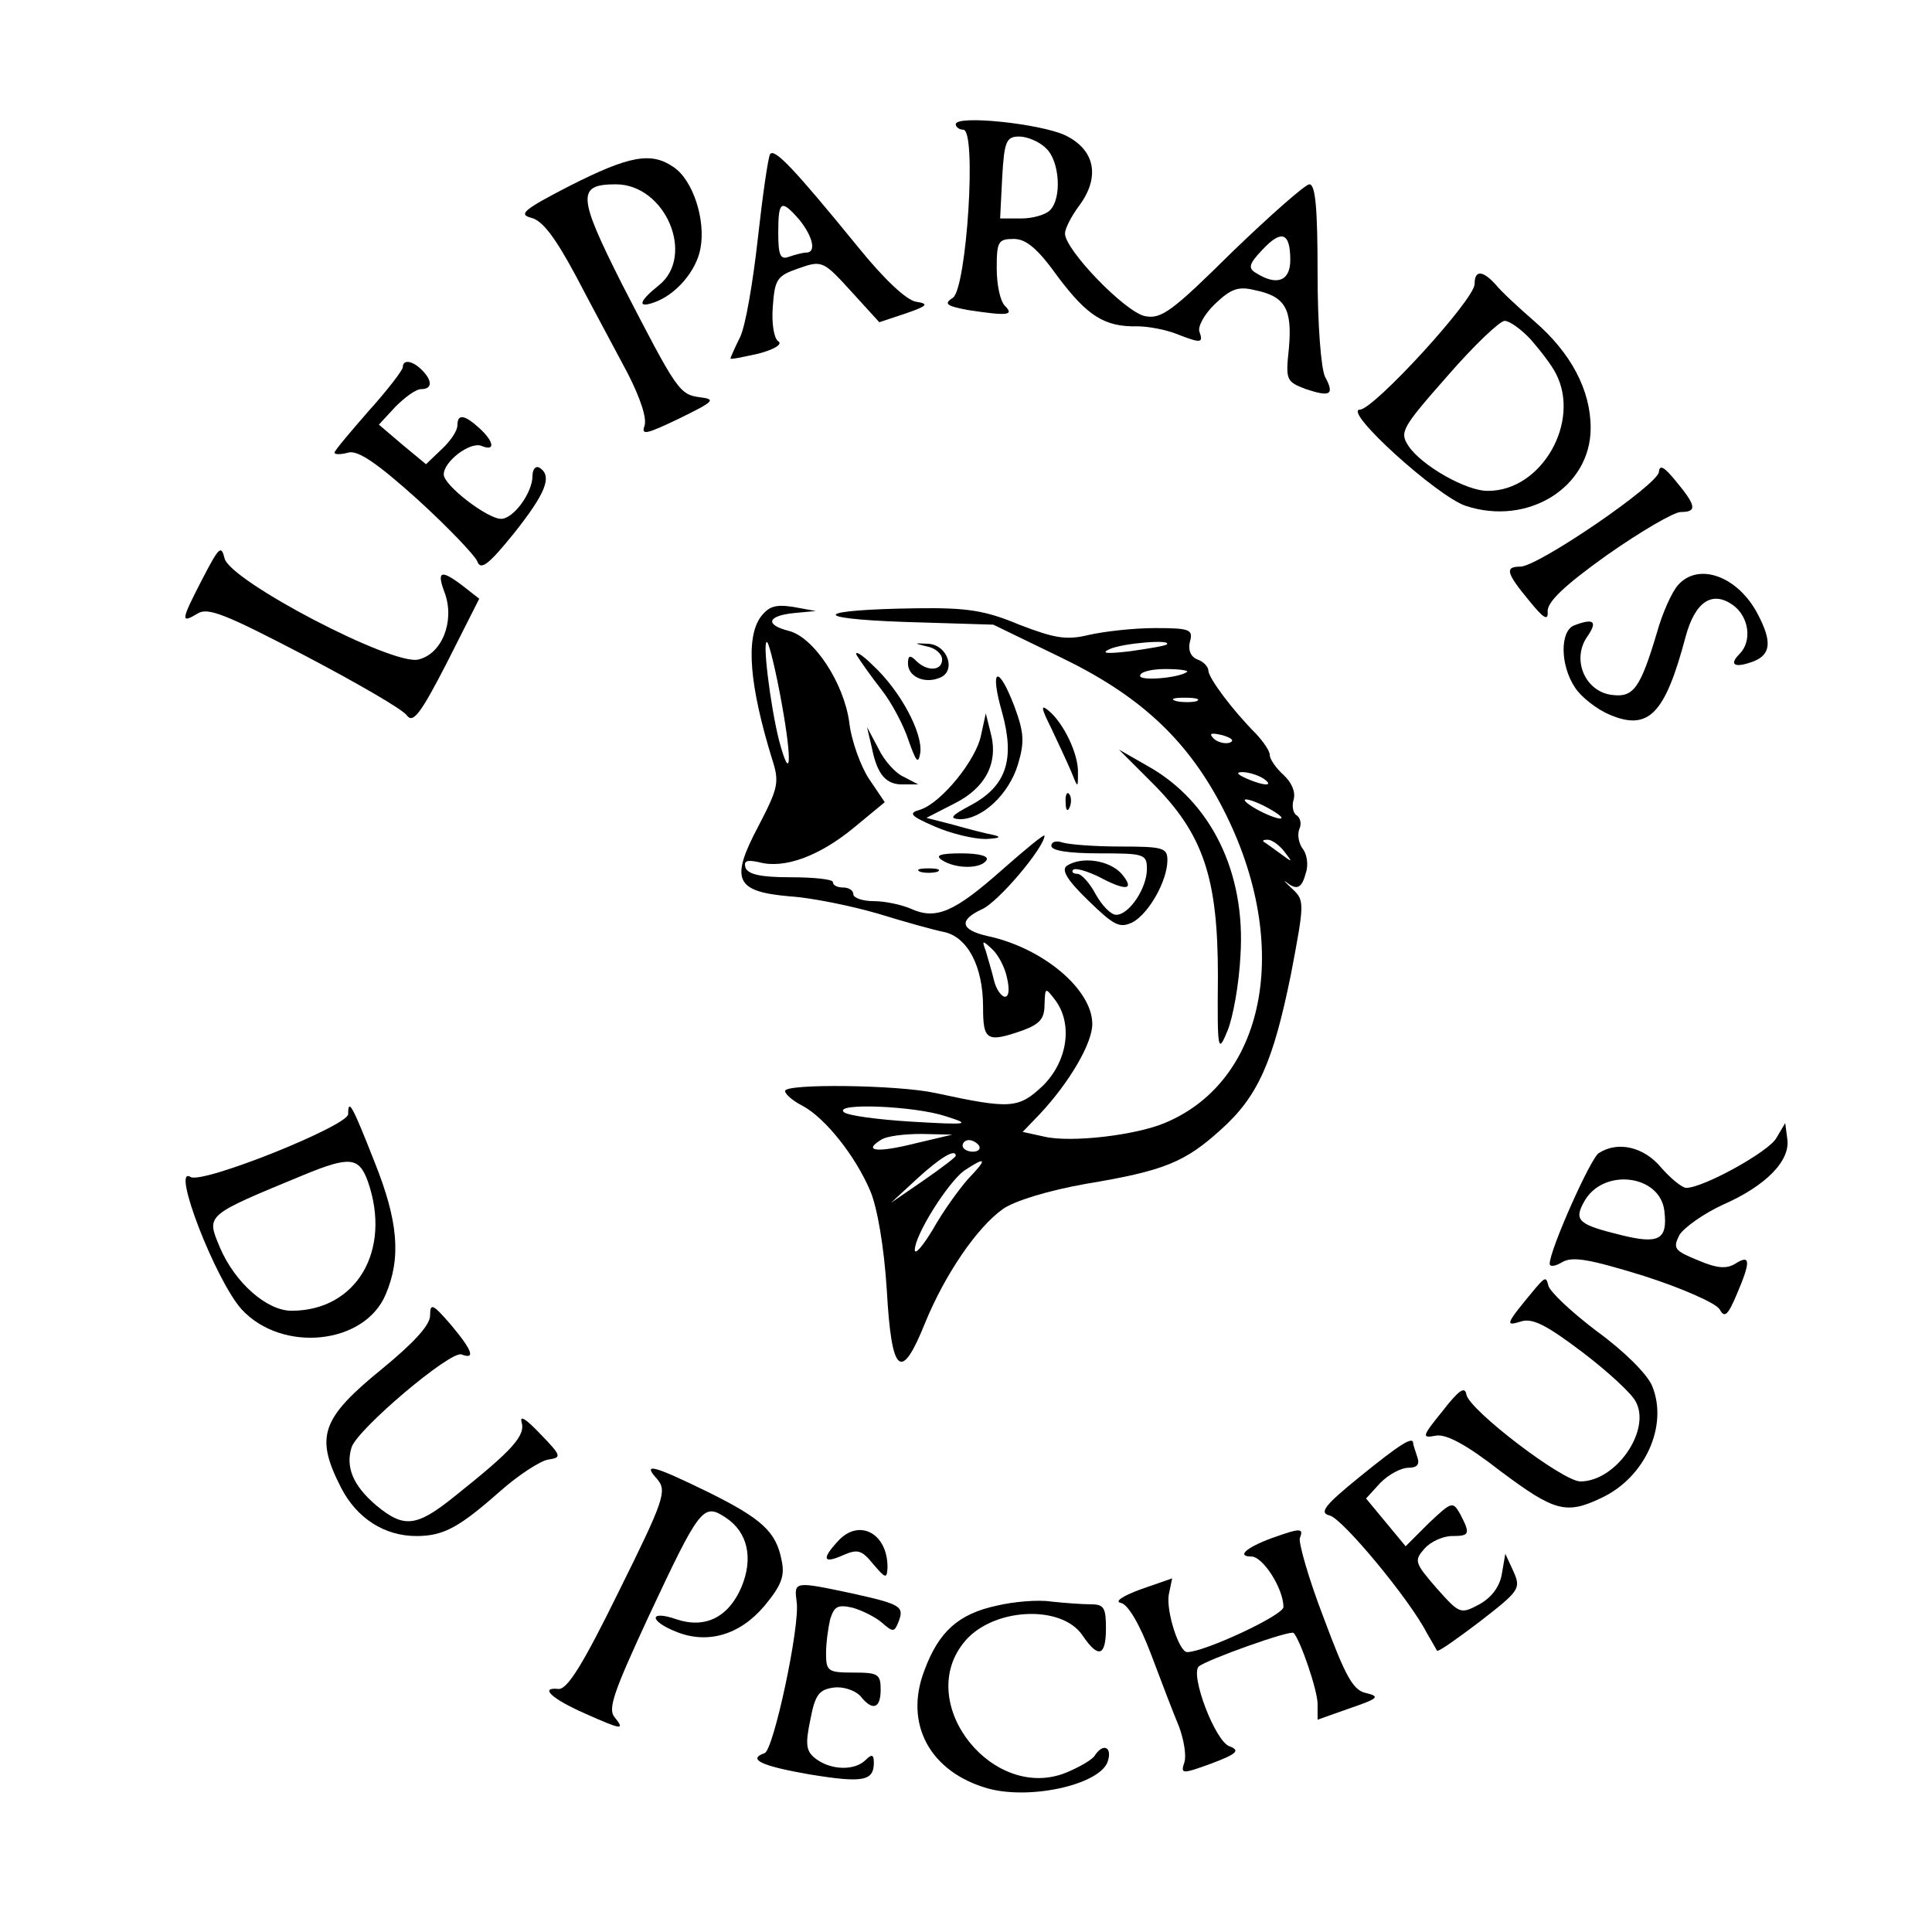<?xml version="1.0" standalone="no"?>
<!DOCTYPE svg PUBLIC "-//W3C//DTD SVG 20010904//EN"
 "http://www.w3.org/TR/2001/REC-SVG-20010904/DTD/svg10.dtd">
<svg version="1.0" xmlns="http://www.w3.org/2000/svg"
 width="283pt" height="283pt" viewBox="0 0 283 283"
 preserveAspectRatio="xMidYMid meet">
<g transform="translate(0,283) scale(0.1,-0.1)"
fill="#000000" stroke="none">
<path d="M1400 2648 c0 -4 5 -8 11 -8 20 0 5 -231 -15 -246 -14 -9 -10 -12 21
-18 59 -9 69 -8 55 6 -7 7 -12 31 -12 55 0 39 2 43 25 43 18 0 35 -14 65 -56
43 -57 68 -73 116 -72 16 0 42 -5 57 -11 36 -14 40 -14 34 3 -3 7 7 26 23 41
23 22 34 26 58 20 45 -9 55 -28 50 -85 -5 -47 -4 -49 25 -60 36 -12 42 -8 28
18 -6 12 -11 77 -11 151 0 95 -3 131 -12 131 -6 0 -57 -45 -113 -99 -88 -87
-104 -99 -128 -94 -29 6 -117 97 -117 121 0 7 9 25 21 41 31 42 23 82 -21 103
-37 17 -160 30 -160 16z m132 -35 c20 -18 24 -73 6 -91 -7 -7 -26 -12 -42 -12
l-31 0 3 60 c3 53 6 60 25 60 11 0 29 -7 39 -17z m358 -164 c0 -31 -20 -38
-50 -19 -12 7 -11 13 9 34 28 30 41 26 41 -15z"/>
<path d="M1128 2604 c-3 -5 -11 -61 -18 -124 -7 -63 -18 -128 -26 -144 -8 -16
-14 -30 -14 -31 0 -2 18 2 41 7 23 6 36 14 29 18 -6 4 -10 25 -8 51 3 40 6 45
38 56 34 12 36 11 77 -34 l41 -45 39 13 c32 11 34 14 15 17 -14 2 -47 33 -85
80 -93 114 -123 146 -129 136z m43 -96 c20 -25 25 -48 10 -48 -5 0 -16 -3 -25
-6 -13 -5 -16 2 -16 35 0 47 4 50 31 19z"/>
<path d="M835 2558 c-68 -35 -76 -42 -57 -47 17 -4 36 -30 66 -86 23 -44 57
-107 75 -141 19 -37 29 -67 25 -78 -5 -14 3 -12 51 11 51 25 54 28 31 31 -31
4 -34 9 -115 166 -65 129 -66 146 -9 146 73 0 117 -105 63 -148 -29 -23 -32
-34 -7 -25 32 11 62 46 68 79 8 42 -11 100 -39 119 -33 23 -65 17 -152 -27z"/>
<path d="M2160 2414 c0 -23 -148 -184 -168 -184 -26 -1 113 -127 155 -141 91
-30 183 27 183 114 0 56 -29 110 -82 156 -23 20 -49 44 -57 54 -19 21 -31 22
-31 1z m82 -81 c14 -16 31 -38 37 -50 37 -71 -21 -172 -99 -172 -31 -1 -98 37
-117 66 -13 20 -10 26 57 102 39 45 77 81 84 81 7 0 24 -12 38 -27z"/>
<path d="M590 2292 c0 -4 -22 -33 -50 -64 -27 -31 -50 -58 -50 -61 0 -3 9 -3
20 0 14 4 42 -15 101 -68 45 -41 84 -82 88 -91 5 -14 16 -6 54 41 46 58 57 84
37 96 -5 3 -10 -2 -10 -12 0 -25 -28 -63 -46 -63 -20 0 -84 49 -84 65 0 19 38
48 55 42 21 -9 19 6 -3 26 -22 20 -32 21 -32 4 0 -8 -10 -23 -23 -35 l-23 -22
-35 29 -34 29 24 26 c14 14 30 26 38 26 16 0 17 12 1 28 -14 14 -28 16 -28 4z"/>
<path d="M2430 2139 c0 -18 -177 -139 -203 -139 -23 0 -21 -9 13 -50 21 -26
28 -30 27 -16 -1 14 24 38 87 83 50 35 98 63 108 63 24 0 23 9 -7 45 -17 21
-24 25 -25 14z"/>
<path d="M297 1983 c-32 -62 -33 -67 -8 -52 15 10 40 0 157 -61 76 -40 144
-79 150 -88 9 -12 20 2 59 78 l47 93 -23 18 c-34 26 -40 23 -27 -11 14 -41 -5
-88 -39 -96 -37 -10 -276 115 -284 148 -5 20 -8 17 -32 -29z"/>
<path d="M2458 1973 c-9 -10 -23 -41 -31 -70 -24 -80 -34 -95 -65 -91 -39 4
-60 50 -38 84 17 24 11 29 -18 18 -21 -8 -21 -58 1 -91 9 -14 32 -32 51 -40
57 -24 81 1 111 114 14 52 39 68 69 47 24 -17 29 -53 10 -72 -16 -16 -7 -21
20 -11 26 10 28 29 7 69 -29 56 -87 77 -117 43z"/>
<path d="M1114 1926 c-22 -31 -16 -101 17 -208 11 -34 9 -42 -20 -98 -42 -79
-34 -96 46 -103 32 -2 90 -14 128 -25 39 -12 82 -24 97 -27 35 -7 58 -50 58
-110 0 -49 5 -53 59 -34 24 9 31 17 31 37 1 26 1 26 15 8 27 -35 19 -90 -17
-126 -36 -34 -47 -35 -158 -11 -55 12 -220 14 -220 3 0 -5 12 -15 26 -22 33
-18 77 -73 99 -125 10 -24 20 -81 24 -145 7 -124 21 -135 56 -48 29 71 76 140
114 167 17 12 66 27 122 37 115 19 145 32 197 79 55 49 77 100 103 228 20 105
20 108 2 125 -10 9 -14 14 -9 10 16 -13 23 -9 29 14 4 12 1 28 -5 35 -5 7 -8
19 -5 28 4 8 2 17 -4 21 -5 3 -7 14 -4 23 3 11 -3 25 -15 36 -11 10 -20 23
-20 29 0 6 -9 19 -20 31 -34 34 -70 82 -70 93 0 5 -7 13 -16 16 -10 4 -14 14
-11 26 5 18 0 20 -51 20 -32 0 -75 -5 -97 -10 -33 -8 -50 -5 -102 15 -50 21
-77 25 -150 24 -149 -2 -161 -15 -18 -20 l130 -4 99 -48 c114 -55 182 -118
233 -213 107 -200 71 -406 -81 -469 -43 -18 -137 -29 -176 -20 l-32 7 25 26
c44 47 77 104 77 132 0 51 -73 112 -154 129 -39 9 -42 23 -8 39 24 10 92 91
92 108 0 3 -28 -20 -62 -50 -70 -62 -97 -74 -134 -57 -14 6 -38 11 -54 11 -17
0 -30 5 -30 10 0 6 -7 10 -15 10 -8 0 -15 3 -15 8 0 4 -28 7 -62 7 -43 0 -62
4 -66 14 -3 10 2 12 20 8 37 -10 88 9 138 50 l46 38 -23 34 c-12 18 -26 56
-29 83 -8 58 -52 125 -89 134 -35 9 -31 22 8 26 l32 3 -33 6 c-26 4 -36 1 -48
-15z m31 -126 c16 -88 13 -118 -4 -54 -13 52 -25 151 -17 143 3 -3 13 -44 21
-89z m564 86 c-2 -2 -26 -6 -54 -10 -34 -4 -43 -3 -30 3 19 9 93 15 84 7z m30
-40 c-11 -9 -69 -14 -69 -6 0 6 17 10 37 10 20 0 34 -2 32 -4z m14 -43 c-7 -2
-21 -2 -30 0 -10 3 -4 5 12 5 17 0 24 -2 18 -5z m48 -61 c-7 -2 -18 1 -23 6
-8 8 -4 9 13 5 13 -4 18 -8 10 -11z m49 -52 c18 -12 2 -12 -25 0 -13 6 -15 9
-5 9 8 0 22 -4 30 -9z m10 -45 c14 -8 21 -14 15 -14 -5 0 -21 6 -35 14 -14 8
-20 14 -15 14 6 0 21 -6 35 -14z m21 -62 c13 -17 13 -17 -6 -3 -11 8 -22 16
-24 17 -2 2 0 3 6 3 6 0 17 -8 24 -17z m-406 -185 c4 -17 3 -28 -3 -28 -5 0
-13 11 -16 24 -3 13 -9 32 -12 43 -6 16 -5 16 9 3 9 -8 19 -27 22 -42z m-90
-203 c38 -12 35 -13 -50 -8 -49 3 -94 9 -99 14 -15 14 104 9 149 -6z m-45 -40
c-56 -14 -76 -11 -50 5 8 6 35 9 60 9 l45 -1 -55 -13z m94 -3 c3 -5 -1 -9 -9
-9 -8 0 -15 4 -15 9 0 4 4 8 9 8 6 0 12 -4 15 -8z m-34 -15 c0 -2 -21 -18 -47
-36 l-48 -33 39 36 c34 31 56 44 56 33z m18 -34 c-14 -16 -37 -48 -51 -73 -15
-25 -27 -39 -27 -31 0 22 48 98 72 116 33 22 35 18 6 -12z"/>
<path d="M1358 1883 c12 -2 22 -11 22 -19 0 -17 -22 -18 -38 -2 -9 9 -12 8
-12 -4 0 -19 24 -30 46 -21 25 9 13 48 -16 50 -22 1 -22 1 -2 -4z"/>
<path d="M1255 1870 c5 -8 21 -31 36 -50 15 -19 33 -53 40 -75 11 -31 14 -35
17 -18 4 29 -29 91 -69 128 -17 17 -28 23 -24 15z"/>
<path d="M1468 1786 c19 -69 6 -108 -47 -136 -28 -15 -31 -19 -15 -20 33 0 72
37 85 80 10 33 9 47 -5 85 -24 63 -37 57 -18 -9z"/>
<path d="M1540 1763 c10 -21 23 -49 29 -63 10 -25 10 -25 10 -2 1 27 -21 73
-43 91 -12 10 -11 4 4 -26z"/>
<path d="M1437 1753 c-7 -36 -58 -99 -89 -109 -18 -5 -15 -9 22 -25 23 -10 56
-18 74 -18 20 1 24 3 11 6 -11 2 -38 9 -59 15 l-39 10 41 21 c46 23 65 60 53
104 l-7 28 -7 -32z"/>
<path d="M1277 1735 c8 -40 21 -55 47 -54 l21 0 -21 11 c-12 5 -29 24 -37 41
l-17 32 7 -30z"/>
<path d="M1688 1683 c75 -75 96 -139 96 -283 -1 -110 0 -114 14 -80 8 19 17
69 19 110 8 122 -43 226 -136 278 l-42 24 49 -49z"/>
<path d="M1561 1654 c0 -11 3 -14 6 -6 3 7 2 16 -1 19 -3 4 -6 -2 -5 -13z"/>
<path d="M1540 1591 c0 -7 25 -11 70 -11 66 0 70 -1 70 -23 0 -28 -26 -67 -45
-67 -8 0 -21 14 -30 30 -9 17 -21 30 -27 30 -6 0 -9 3 -6 6 4 3 20 -2 37 -10
41 -22 54 -20 34 4 -18 20 -58 26 -80 12 -9 -6 0 -21 31 -51 38 -37 46 -41 65
-32 24 13 51 61 51 91 0 18 -6 20 -69 20 -38 0 -76 3 -85 6 -9 3 -16 1 -16 -5z"/>
<path d="M1380 1570 c20 -13 57 -13 65 0 4 6 -11 10 -37 10 -31 0 -39 -3 -28
-10z"/>
<path d="M1348 1553 c6 -2 18 -2 25 0 6 3 1 5 -13 5 -14 0 -19 -2 -12 -5z"/>
<path d="M510 1198 c0 -17 -214 -103 -231 -92 -29 18 37 -152 75 -194 59 -64
180 -52 211 22 23 54 18 108 -16 193 -33 84 -39 95 -39 71z m29 -99 c35 -101
-17 -189 -112 -189 -36 0 -83 41 -105 93 -20 48 -22 46 123 106 68 28 81 26
94 -10z"/>
<path d="M2602 1163 c-11 -20 -107 -73 -132 -73 -6 0 -23 14 -37 30 -25 30
-63 39 -91 21 -12 -7 -72 -142 -72 -162 0 -5 8 -4 18 2 15 9 39 5 120 -20 56
-18 106 -40 111 -49 7 -13 12 -9 25 22 21 49 20 59 -2 45 -13 -8 -27 -7 -55 5
-34 14 -37 17 -27 37 7 11 35 31 63 44 64 28 100 65 95 97 l-3 23 -13 -22z
m-164 -107 c5 -42 -8 -49 -64 -35 -61 15 -69 21 -54 48 27 51 112 41 118 -13z"/>
<path d="M2250 944 c-45 -54 -46 -57 -23 -50 17 6 37 -4 90 -44 37 -28 73 -61
79 -73 23 -42 -29 -117 -81 -117 -26 0 -162 104 -167 127 -2 13 -11 7 -35 -24
-30 -37 -31 -40 -10 -36 15 3 45 -13 95 -52 79 -59 96 -64 148 -39 64 30 98
106 74 164 -7 17 -41 51 -81 80 -37 28 -69 58 -71 67 -3 13 -5 12 -18 -3z"/>
<path d="M630 903 c0 -14 -24 -40 -69 -77 -91 -74 -100 -100 -61 -176 23 -44
63 -70 110 -70 40 0 63 13 123 66 26 23 58 44 70 46 20 3 20 5 -12 38 -19 20
-30 28 -27 17 6 -20 -13 -41 -97 -108 -57 -46 -75 -48 -116 -14 -34 29 -45 56
-36 85 9 27 145 142 161 136 21 -8 16 6 -16 44 -26 30 -30 32 -30 13z"/>
<path d="M1992 667 c-53 -43 -60 -53 -44 -57 19 -5 117 -123 142 -172 7 -12
14 -24 15 -26 2 -2 30 18 63 43 58 45 60 48 49 73 l-12 26 -5 -29 c-3 -19 -15
-35 -33 -45 -28 -15 -29 -14 -63 24 -32 37 -33 40 -17 58 9 10 27 18 40 18 26
0 27 3 12 32 -11 19 -12 19 -46 -13 l-34 -34 -29 35 -29 35 21 23 c12 12 30
22 41 22 13 0 17 5 13 16 -3 9 -6 18 -6 20 0 11 -20 -2 -78 -49z"/>
<path d="M963 663 c14 -17 10 -30 -56 -163 -53 -108 -76 -145 -89 -144 -28 3
-11 -14 39 -36 54 -24 59 -25 43 -5 -10 12 0 39 50 147 75 160 80 167 113 145
32 -21 41 -59 23 -102 -19 -44 -53 -61 -95 -47 -40 14 -41 -2 -1 -18 46 -19
94 -5 130 38 24 29 30 43 25 66 -8 42 -28 61 -109 101 -80 39 -96 43 -73 18z"/>
<path d="M1227 572 c-24 -26 -21 -33 8 -20 21 9 27 8 44 -13 18 -21 20 -22 21
-6 1 51 -42 74 -73 39z"/>
<path d="M1863 577 c-38 -14 -52 -27 -30 -27 17 0 47 -47 47 -74 0 -12 -116
-66 -141 -66 -12 0 -31 60 -27 84 l5 24 -46 -16 c-27 -10 -39 -18 -29 -20 10
-2 27 -30 44 -75 15 -40 33 -87 41 -106 7 -19 11 -42 8 -52 -6 -18 -4 -18 40
-2 37 14 42 19 26 25 -21 7 -58 105 -45 117 12 10 135 54 139 49 10 -11 35
-84 35 -104 l0 -23 48 17 c41 14 44 17 23 22 -19 4 -30 24 -62 110 -22 57 -37
110 -35 117 6 15 1 15 -41 0z"/>
<path d="M1167 483 c5 -35 -34 -217 -47 -221 -26 -9 -4 -19 65 -31 79 -13 95
-10 95 17 0 12 -3 13 -12 4 -16 -16 -50 -15 -72 1 -15 11 -17 20 -9 58 7 37
13 44 34 47 14 2 31 -4 39 -12 18 -23 30 -19 30 9 0 23 -4 25 -40 25 -37 0
-40 2 -40 28 0 15 3 37 6 50 6 19 11 22 33 17 14 -4 34 -14 43 -22 16 -14 18
-14 24 1 9 23 4 26 -68 42 -85 18 -85 18 -81 -13z"/>
<path d="M1460 478 c-56 -12 -85 -38 -106 -95 -30 -78 8 -149 94 -173 64 -17
166 7 175 41 6 20 -7 26 -19 8 -3 -6 -22 -17 -41 -25 -107 -45 -223 99 -152
189 40 52 144 58 175 11 23 -34 34 -30 34 11 0 30 -3 35 -22 35 -13 0 -39 2
-58 4 -19 3 -55 0 -80 -6z"/>
</g>
</svg>
